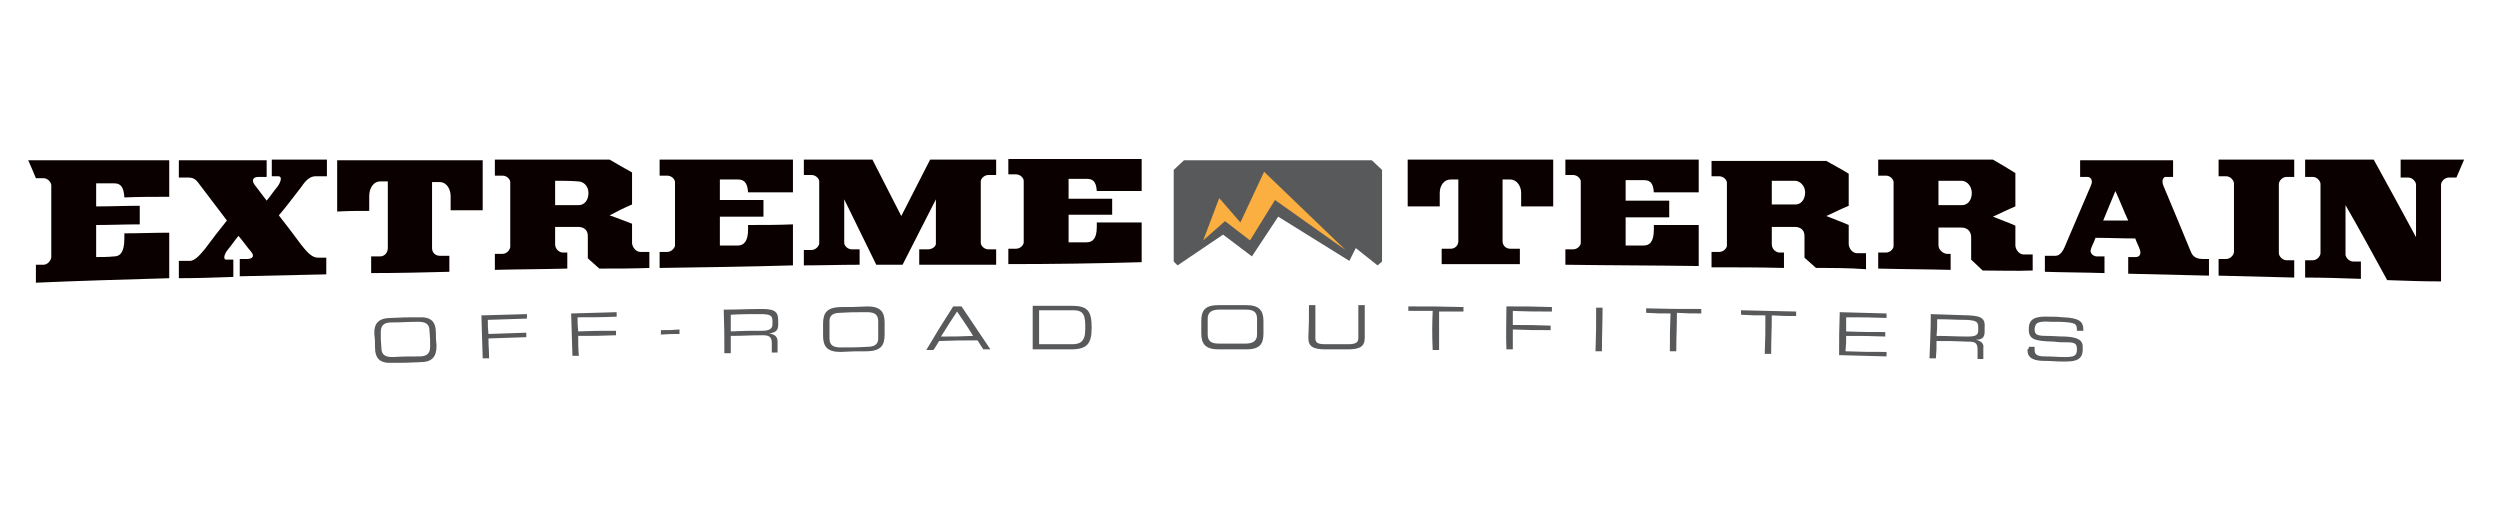 <?xml version="1.0" encoding="utf-8"?>
<!-- Generator: Adobe Illustrator 19.1.0, SVG Export Plug-In . SVG Version: 6.00 Build 0)  -->
<!DOCTYPE svg PUBLIC "-//W3C//DTD SVG 1.1//EN" "http://www.w3.org/Graphics/SVG/1.1/DTD/svg11.dtd">
<svg version="1.1" id="Layer_1" xmlns="http://www.w3.org/2000/svg" xmlns:xlink="http://www.w3.org/1999/xlink" x="0px" y="0px"
	 viewBox="-5 -25 390 80" style="enable-background:new 0 0 380 32;" xml:space="preserve">
<style type="text/css">
	.st0{fill-rule:evenodd;clip-rule:evenodd;fill:#58595B;}
	.st1{fill:#FAAF40;}
	.st2{fill:#0A0000;}
	.st3{fill:#58595B;}
</style>
<g>
	<g>
		<g>
			<polygon class="st0" points="185.8,11.6 190.3,15 194.4,8.8 205.5,15.7 206.5,13.7 209.9,16.4 210.6,15.8 210.6,1.5 209,0 
				179.7,0 178.1,1.5 178.1,15.8 178.7,16.4 			"/>
			<polygon class="st1" points="182.7,12.5 186.1,9.5 190,12.5 193.9,6.2 204.9,14 192.2,1.8 188.5,9.7 185.2,5.9 			"/>
			<path class="st2" d="M0.6,19.1c0-0.9,0-1.9,0-2.8c0.4,0,0.8,0,1.2,0c0.7,0,1.2-0.8,1.2-1.2c0-3.7,0-7.5,0-11.2
				c0-0.4-0.5-1.1-1.2-1.1c-0.4,0-0.8,0-1.2,0C0.2,1.8-0.2,0.9-0.6,0c7.3,0,14.6,0,22,0c0,1.9,0,3.8,0,5.7c-2.3,0-4.7,0-7,0.1
				c-0.1-1.8-0.7-2.2-1.6-2.2c-0.9,0-1.9,0-2.8,0c0,1.2,0,2.4,0,3.6c2.3,0,4.6-0.1,6.8-0.1c0,1,0,1.9,0,2.9c-2.3,0-4.6,0.1-6.8,0.1
				c0,1.7,0,3.4,0,5c0.9,0,1.8,0,2.8-0.1c0.9,0,1.6-0.6,1.6-2.8c0-0.3,0-0.5,0-0.8c2.3,0,4.7-0.1,7-0.1c0,2.4,0,4.8,0,7.1
				C14.4,18.6,7.5,18.8,0.6,19.1z"/>
			<path class="st2" d="M32.4,18.1c0-0.9,0-1.8,0-2.7c0.4,0,0.8,0,1.2,0c0.4,0,1.3-0.2,0.6-1.1c-0.7-0.8-1.3-1.7-2-2.5
				c-0.6,0.7-1.1,1.5-1.7,2.2c-0.5,0.6-0.8,1.6-0.1,1.5c0.3,0,0.7,0,1,0c0,0.9,0,1.8,0,2.7c-2.8,0.1-5.7,0.2-8.5,0.2
				c0-0.9,0-1.8,0-2.7c0.6,0,1.1,0,1.7,0c0.9,0,1.8-1.2,2.4-1.9c1.1-1.5,2.2-2.9,3.4-4.4c-1.4-1.8-2.7-3.6-4.1-5.4
				c-0.6-0.8-0.9-1.3-1.9-1.3c-0.5,0-1,0-1.5,0c0-0.9,0-1.8,0-2.7c4.6,0,9.1,0,13.7,0c0,0.9,0,1.8,0,2.6c-0.4,0-0.9,0-1.3,0
				c-0.8,0-1.1,0.5-0.6,1.2c0.6,0.8,1.3,1.7,1.9,2.5c0.6-0.7,1.1-1.5,1.7-2.2c0.5-0.7,0.8-1.6,0.1-1.6c-0.3,0-0.7,0-1,0
				c0-0.9,0-1.8,0-2.6c2.9,0,5.7,0,8.6,0c0,0.9,0,1.7,0,2.6c-0.6,0-1.2,0-1.8,0c-1.1,0-1.8,1.1-2.3,1.8c-1.1,1.4-2.2,2.9-3.4,4.3
				c1.2,1.5,2.3,3,3.5,4.6c0.8,1,1.6,2,2.6,2c0.4,0,0.9,0,1.3,0c0,0.9,0,1.7,0,2.6C41.5,17.9,37,18,32.4,18.1z"/>
			<path class="st2" d="M52.9,17.6c0-0.9,0-1.7,0-2.6c0.5,0,1,0,1.4,0c0.7,0,1.2-0.6,1.2-1.3c0-3.5,0-6.9,0-10.4c-0.4,0-0.8,0-1.2,0
				c-1,0-1.7,1-1.7,2.3c0,0.8,0,1.5,0,2.3c-1.7,0-3.3,0-5,0.1c0-2.7,0-5.3,0-8c7.6,0,15.2,0,22.7,0c0,2.6,0,5.2,0,7.8
				c-1.7,0-3.3,0-5,0c0-0.7,0-1.5,0-2.2c0-1.2-0.7-2.2-1.7-2.2c-0.4,0-0.8,0-1.2,0c0,3.4,0,6.9,0,10.3c0,0.7,0.5,1.2,1.2,1.2
				c0.5,0,1,0,1.5,0c0,0.8,0,1.7,0,2.5C61.2,17.5,57.1,17.6,52.9,17.6z"/>
			<path class="st2" d="M88.5,16.9c-0.6-0.5-1.2-1.1-1.8-1.6c0-1.2,0-2.3,0-3.5c0-0.9-0.6-1.4-1.5-1.4c-1.2,0-2.4,0-3.6,0
				c0,0.9,0,1.8,0,2.7c0,0.9,0.8,1.3,1.2,1.3c0.2,0,0.5,0,0.7,0c0,0.8,0,1.7,0,2.5c-3.8,0.1-7.6,0.1-11.3,0.2c0-0.8,0-1.7,0-2.5
				c0.4,0,0.8,0,1.2,0c0.7,0,1.2-0.7,1.2-1.1c0-3.4,0-6.8,0-10.1c0-0.4-0.5-1-1.2-1c-0.4,0-0.8,0-1.2,0c0-0.8,0-1.7,0-2.5
				c6,0,11.9,0,17.9,0c1.2,0.7,2.4,1.4,3.5,2c0,1.7,0,3.4,0,5c-1.2,0.5-2.4,1.1-3.5,1.7c1.2,0.4,2.4,0.9,3.5,1.3c0,1,0,2,0,3
				c0,0.5,0.5,1.4,1.3,1.4c0.5,0,0.9,0,1.4,0c0,0.8,0,1.6,0,2.5C93.7,16.9,91.1,16.9,88.5,16.9z M81.6,3.2c0,1.3,0,2.5,0,3.8
				c1.2,0,2.4,0,3.7,0c0.8,0,1.5-0.7,1.5-1.9c0-1.1-0.8-1.8-1.6-1.8C84,3.2,82.8,3.2,81.6,3.2z"/>
			<path class="st2" d="M97.9,16.8c0-0.8,0-1.6,0-2.5c0.4,0,0.8,0,1.2,0c0.7,0,1.2-0.7,1.2-1c0-3.3,0-6.6,0-9.9c0-0.4-0.5-1-1.2-1
				c-0.4,0-0.8,0-1.2,0c0-0.8,0-1.6,0-2.5c6.9,0,13.9,0,20.8,0c0,1.7,0,3.4,0,5.1c-2.3,0-4.7,0-7,0c-0.1-1.6-0.7-2-1.6-2
				c-0.9,0-1.9,0-2.8,0c0,1.1,0,2.1,0,3.2c2.3,0,4.6,0,6.8,0c0,0.9,0,1.7,0,2.6c-2.3,0-4.6,0-6.8,0c0,1.5,0,3,0,4.5
				c0.9,0,1.9,0,2.8,0c0.9,0,1.6-0.6,1.6-2.5c0-0.2,0-0.5,0-0.7c2.3,0,4.7,0,7-0.1c0,2.1,0,4.3,0,6.4
				C111.8,16.6,104.8,16.7,97.9,16.8z"/>
			<path class="st2" d="M138.4,16.3c0-0.8,0-1.6,0-2.4c0.5,0,1,0,1.4,0c0.4,0,1.2-0.3,1.2-0.9c0-2.3,0-4.6,0-6.9
				c-1.7,3.4-3.5,6.8-5.2,10.2c-1.4,0-2.8,0-4.1,0c-1.7-3.4-3.3-6.8-5-10.2c0,2.3,0,4.5,0,6.8c0,0.4,0.5,1,1.2,1c0.4,0,0.8,0,1.2,0
				c0,0.8,0,1.6,0,2.4c-2.9,0-5.8,0.1-8.7,0.1c0-0.8,0-1.6,0-2.4c0.4,0,0.8,0,1.2,0c0.7,0,1.2-0.7,1.2-1c0-3.2,0-6.5,0-9.7
				c0-0.4-0.5-1-1.2-1c-0.4,0-0.8,0-1.2,0c0-0.8,0-1.6,0-2.4c3.6,0,7.1,0,10.7,0c1.5,2.9,3,5.9,4.5,8.8c1.5-2.9,3-5.9,4.5-8.8
				c3.4,0,6.9,0,10.3,0c0,0.8,0,1.6,0,2.4c-0.4,0-0.8,0-1.2,0c-0.7,0-1.2,0.6-1.2,1c0,3.2,0,6.4,0,9.6c0,0.4,0.5,1,1.2,1
				c0.4,0,0.8,0,1.2,0c0,0.8,0,1.6,0,2.4C146.5,16.3,142.4,16.3,138.4,16.3z"/>
			<path class="st2" d="M152.3,16.2c0-0.8,0-1.6,0-2.4c0.4,0,0.8,0,1.2,0c0.7,0,1.2-0.6,1.2-1c0-3.2,0-6.4,0-9.6c0-0.4-0.5-1-1.2-1
				c-0.4,0-0.8,0-1.2,0c0-0.8,0-1.6,0-2.4c6.9,0,13.9,0,20.8,0c0,1.7,0,3.3,0,5c-2.3,0-4.7,0-7,0c-0.1-1.6-0.7-1.9-1.6-1.9
				c-0.9,0-1.9,0-2.8,0c0,1,0,2.1,0,3.1c2.3,0,4.6,0,6.8,0c0,0.8,0,1.7,0,2.5c-2.3,0-4.6,0-6.8,0c0,1.4,0,2.9,0,4.3
				c0.9,0,1.9,0,2.8,0c0.9,0,1.6-0.5,1.6-2.4c0-0.2,0-0.5,0-0.7c2.3,0,4.7,0,7,0c0,2.1,0,4.2,0,6.2
				C166.2,16.1,159.2,16.2,152.3,16.2z"/>
			<path class="st2" d="M219.9,16.2c0-0.8,0-1.6,0-2.4c0.5,0,1,0,1.4,0c0.7,0,1.2-0.5,1.2-1.2c0-3.2,0-6.4,0-9.6c-0.4,0-0.8,0-1.2,0
				c-1,0-1.7,0.9-1.7,2.1c0,0.7,0,1.4,0,2.1c-1.7,0-3.3,0-5,0c0-2.4,0-4.8,0-7.3c7.6,0,15.2,0,22.7,0c0,2.4,0,4.9,0,7.3
				c-1.7,0-3.3,0-5,0c0-0.7,0-1.4,0-2.1c0-1.1-0.7-2.1-1.7-2.1c-0.4,0-0.8,0-1.2,0c0,3.2,0,6.4,0,9.6c0,0.7,0.5,1.2,1.2,1.2
				c0.5,0,1,0,1.5,0c0,0.8,0,1.6,0,2.4C228.2,16.2,224,16.2,219.9,16.2z"/>
			<path class="st2" d="M239.2,16.3c0-0.8,0-1.6,0-2.4c0.4,0,0.8,0,1.2,0c0.7,0,1.2-0.6,1.2-1c0-3.2,0-6.4,0-9.6c0-0.4-0.5-1-1.2-1
				c-0.4,0-0.8,0-1.2,0c0-0.8,0-1.6,0-2.4c6.9,0,13.9,0,20.8,0c0,1.7,0,3.4,0,5.1c-2.3,0-4.7,0-7,0c-0.1-1.6-0.7-1.9-1.6-1.9
				c-0.9,0-1.9,0-2.8,0c0,1.1,0,2.1,0,3.2c2.3,0,4.6,0,6.8,0c0,0.9,0,1.7,0,2.6c-2.3,0-4.6,0-6.8,0c0,1.5,0,2.9,0,4.4
				c0.9,0,1.9,0,2.8,0c0.9,0,1.6-0.5,1.6-2.5c0-0.2,0-0.5,0-0.7c2.3,0,4.7,0,7,0c0,2.1,0,4.3,0,6.4
				C253.1,16.4,246.1,16.4,239.2,16.3z"/>
			<path class="st2" d="M278.3,16.8c-0.6-0.5-1.2-1.1-1.8-1.6c0-1.1,0-2.3,0-3.4c0-0.9-0.6-1.4-1.5-1.4c-1.2,0-2.4,0-3.6,0
				c0,0.9,0,1.8,0,2.7c0,0.9,0.8,1.3,1.2,1.3c0.2,0,0.5,0,0.7,0c0,0.8,0,1.6,0,2.4c-3.8-0.1-7.6-0.1-11.3-0.1c0-0.8,0-1.6,0-2.4
				c0.4,0,0.8,0,1.2,0c0.7,0,1.2-0.6,1.2-1c0-3.3,0-6.5,0-9.8c0-0.4-0.5-1-1.2-1c-0.4,0-0.8,0-1.2,0c0-0.8,0-1.6,0-2.4
				c6,0,11.9,0,17.9,0c1.2,0.7,2.4,1.3,3.5,2c0,1.7,0,3.4,0,5c-1.2,0.5-2.4,1.1-3.5,1.6c1.2,0.5,2.4,0.9,3.5,1.4c0,1,0,2,0,3
				c0,0.5,0.5,1.4,1.3,1.4c0.5,0,0.9,0,1.4,0c0,0.8,0,1.6,0,2.5C283.6,16.8,280.9,16.8,278.3,16.8z M271.4,3.2c0,1.2,0,2.5,0,3.7
				c1.2,0,2.4,0,3.7,0c0.8,0,1.5-0.7,1.5-1.9c0-1-0.8-1.8-1.6-1.8C273.8,3.2,272.6,3.2,271.4,3.2z"/>
			<path class="st2" d="M304.3,17.2c-0.6-0.6-1.2-1.1-1.8-1.7c0-1.2,0-2.3,0-3.5c0-0.9-0.6-1.5-1.5-1.5c-1.2,0-2.4,0-3.6,0
				c0,0.9,0,1.8,0,2.7c0,0.9,0.8,1.3,1.2,1.4c0.2,0,0.5,0,0.7,0c0,0.8,0,1.7,0,2.5c-3.8-0.1-7.5-0.1-11.3-0.2c0-0.8,0-1.7,0-2.5
				c0.4,0,0.8,0,1.2,0c0.7,0,1.2-0.6,1.2-1c0-3.3,0-6.7,0-10c0-0.4-0.5-1-1.2-1c-0.4,0-0.8,0-1.2,0c0-0.8,0-1.7,0-2.5
				c6,0,11.9,0,17.9,0c1.2,0.7,2.4,1.4,3.5,2.1c0,1.7,0,3.4,0,5.2c-1.2,0.5-2.4,1.1-3.5,1.6c1.2,0.5,2.4,0.9,3.5,1.4
				c0,1,0,2.1,0,3.1c0,0.5,0.5,1.4,1.3,1.4c0.5,0,0.9,0,1.4,0c0,0.8,0,1.7,0,2.5C309.6,17.3,306.9,17.2,304.3,17.2z M297.4,3.2
				c0,1.3,0,2.5,0,3.8c1.2,0,2.4,0,3.7,0c0.8,0,1.5-0.7,1.5-1.9c0-1.1-0.8-1.9-1.6-1.9C299.8,3.2,298.6,3.2,297.4,3.2z"/>
			<path class="st2" d="M327,17.7c0-0.9,0-1.7,0-2.6c0.4,0,0.8,0,1.2,0c0.5,0,0.9-0.4,0.6-1.2c-0.2-0.6-0.5-1.1-0.7-1.7
				c-2.1,0-4.1-0.1-6.2-0.1c-0.2,0.6-0.5,1.1-0.7,1.7c-0.3,0.7,0.4,1.2,0.9,1.2c0.4,0,0.8,0,1.2,0c0,0.9,0,1.7,0,2.6
				c-3.1-0.1-6.2-0.1-9.3-0.2c0-0.8,0-1.7,0-2.5c0.6,0,1.1,0,1.7,0c0.7,0,1.2-0.9,1.4-1.4c1.4-3.2,2.7-6.4,4.1-9.6
				c0.4-0.9-0.2-1.3-0.5-1.3c-0.4,0-0.8,0-1.2,0c0-0.9,0-1.7,0-2.6c4.8,0,9.7,0,14.5,0c0,0.9,0,1.7,0,2.6c-0.4,0-0.8,0-1.2,0
				c-0.2,0-0.7,0.4-0.3,1.4c1.4,3.3,2.8,6.7,4.2,10.1c0.2,0.5,0.5,1.3,1.9,1.3c0.3,0,0.7,0,1,0c0,0.9,0,1.8,0,2.6
				C335.3,17.9,331.2,17.8,327,17.7z M325,4.8c-0.6,1.5-1.3,3.1-1.9,4.6c1.3,0,2.6,0,3.9,0C326.3,7.9,325.7,6.3,325,4.8z"/>
			<path class="st2" d="M341.1,18c0-0.9,0-1.8,0-2.6c0.4,0,0.8,0,1.2,0c0.7,0,1.2-0.7,1.2-1.1c0-3.6,0-7.1,0-10.7
				c0-0.4-0.5-1.1-1.2-1.1c-0.4,0-0.8,0-1.2,0c0-0.9,0-1.8,0-2.6c3.9,0,7.8,0,11.8,0c0,0.9,0,1.8,0,2.7c-0.4,0-0.8,0-1.2,0
				c-0.7,0-1.2,0.7-1.2,1.1c0,3.6,0,7.2,0,10.8c0,0.4,0.5,1.1,1.2,1.1c0.4,0,0.8,0,1.2,0c0,0.9,0,1.8,0,2.7
				C349,18.2,345.1,18.1,341.1,18z"/>
			<path class="st2" d="M367.4,18.7c-2.2-4-4.3-7.9-6.5-11.7c0,2.6,0,5.2,0,7.7c0,0.4,0.5,1.1,1.2,1.1c0.4,0,0.8,0,1.2,0
				c0,0.9,0,1.8,0,2.7c-2.9-0.1-5.8-0.2-8.7-0.2c0-0.9,0-1.8,0-2.7c0.4,0,0.8,0,1.2,0c0.7,0,1.2-0.7,1.2-1.1c0-3.6,0-7.2,0-10.8
				c0-0.4-0.5-1.1-1.2-1.1c-0.4,0-0.8,0-1.2,0c0-0.9,0-1.8,0-2.7c3.6,0,7.1,0,10.7,0c2.2,4,4.4,8,6.6,12.1c0-2.7,0-5.4,0-8.2
				c0-0.4-0.5-1.1-1.2-1.1c-0.4,0-0.8,0-1.2,0c0-0.9,0-1.8,0-2.8c3.3,0,6.6,0,9.9,0c-0.4,0.9-0.8,1.9-1.2,2.8c-0.4,0-0.8,0-1.2,0
				c-0.7,0-1.2,0.7-1.2,1.1c0,5,0,10.1,0,15.1C373,18.9,370.2,18.8,367.4,18.7z"/>
		</g>
	</g>
	<g>
		<g>
			<path class="st3" d="M53.4,27.2c-0.1-1.7,0.6-2.6,2.6-2.6c1.7-0.1,2.6-0.1,4.3-0.1c2-0.1,2.7,0.7,2.7,2.5c0,0.7,0,1.1,0.1,1.9
				c0,1.7-0.6,2.6-2.6,2.6c-1.7,0.1-2.6,0.1-4.3,0.1c-2,0.1-2.7-0.7-2.7-2.5C53.5,28.3,53.5,27.9,53.4,27.2z M62,26.6
				c0-1.2-0.8-1.4-1.8-1.4c-1.6,0-2.5,0.1-4.1,0.1c-1,0-1.7,0.3-1.7,1.5c0,1,0,1.5,0.1,2.5c0,1.2,0.8,1.4,1.8,1.4
				c1.6-0.1,2.5-0.1,4.1-0.1c1,0,1.7-0.3,1.7-1.5C62.1,28.1,62.1,27.6,62,26.6z"/>
			<path class="st3" d="M70.1,24.2c2.9-0.1,4.3-0.1,7.1-0.2c0,0.3,0,0.4,0,0.7c-2.4,0.1-3.7,0.1-6.1,0.2c0,0.9,0,1.3,0.1,2.2
				c2.4-0.1,3.5-0.1,5.9-0.2c0,0.3,0,0.4,0,0.7c-2.4,0.1-3.5,0.1-5.9,0.2c0,1.2,0.1,1.9,0.1,3.1c-0.4,0-0.6,0-1,0
				C70.2,28.3,70.2,26.9,70.1,24.2z"/>
			<path class="st3" d="M84.1,23.9c2.9-0.1,4.3-0.1,7.1-0.2c0,0.3,0,0.4,0,0.7c-2.4,0.1-3.7,0.1-6.1,0.1c0,0.9,0,1.3,0.1,2.2
				c2.4-0.1,3.5-0.1,5.9-0.1c0,0.3,0,0.4,0,0.7c-2.4,0.1-3.5,0.1-5.9,0.1c0,1.2,0,1.9,0.1,3.1c-0.4,0-0.6,0-1,0
				C84.2,27.9,84.2,26.6,84.1,23.9z"/>
			<path class="st3" d="M98.1,26.5c1.2,0,1.7,0,2.9-0.1c0,0.3,0,0.4,0,0.7c-1.2,0-1.7,0-2.9,0.1C98.1,26.9,98.1,26.8,98.1,26.5z"/>
			<path class="st3" d="M107.9,23.3c2.4,0,3.6-0.1,6-0.1c2.2,0,2.5,0.6,2.5,1.9c0,0.2,0,0.3,0,0.6c0,1-0.6,1.2-1.4,1.3c0,0,0,0,0,0
				c1,0.2,1.3,0.6,1.3,1.3c0,0.7,0,1,0,1.7c-0.4,0-0.6,0-0.9,0c0-0.6,0-0.9,0-1.5c0-1.1-0.6-1.2-1.5-1.2c-2,0-3,0.1-4.9,0.1
				c0,1.1,0,1.6,0,2.7c-0.4,0-0.6,0-1,0C108,27.4,108,26.1,107.9,23.3z M113.9,26.6c1.1,0,1.6-0.3,1.6-1c0-0.2,0-0.4,0-0.6
				c0-0.8-0.4-1-1.9-1c-1.8,0-2.8,0-4.6,0.1c0,1,0,1.6,0,2.6C111,26.6,111.9,26.6,113.9,26.6z"/>
			<path class="st3" d="M123.4,25.5c0-1.7,0.6-2.5,2.6-2.6c1.7,0,2.6,0,4.3-0.1c2,0,2.7,0.8,2.7,2.5c0,0.7,0,1.1,0,1.9
				c0,1.7-0.6,2.5-2.6,2.6c-1.7,0-2.6,0-4.3,0.1c-2,0-2.7-0.8-2.7-2.5C123.4,26.7,123.4,26.3,123.4,25.5z M132,25.1
				c0-1.2-0.8-1.4-1.8-1.4c-1.6,0-2.5,0-4.1,0.1c-1,0-1.8,0.3-1.7,1.5c0,1,0,1.5,0,2.5c0,1.2,0.8,1.4,1.8,1.4c1.6,0,2.5,0,4.1-0.1
				c1,0,1.8-0.3,1.7-1.5C132,26.6,132,26.1,132,25.1z"/>
			<path class="st3" d="M143.7,22.8c0.5,0,0.8,0,1.3,0c1.8,2.7,2.7,4,4.5,6.7c-0.5,0-0.7,0-1.1,0c-0.4-0.6-0.6-0.9-0.9-1.4
				c-2.4,0-3.6,0-6,0.1c-0.4,0.6-0.5,0.9-0.9,1.4c-0.5,0-0.7,0-1.1,0C141.1,26.9,141.9,25.6,143.7,22.8z M144.3,23.6
				c-1,1.5-1.5,2.3-2.5,3.9c2,0,3,0,5-0.1C145.9,25.9,145.3,25.1,144.3,23.6z"/>
			<path class="st3" d="M156.1,22.7c2.4,0,3.6,0,6,0c2.5,0,3.2,0.7,3.2,3.4c0,2.5-0.7,3.4-3.2,3.4c-2.4,0-3.6,0-6,0
				C156.1,26.8,156.1,25.4,156.1,22.7z M164.3,25.7c0-2-0.7-2.3-1.9-2.3c-2.1,0-3.2,0-5.3,0c0,2.1,0,3.2,0,5.3c2.1,0,3.1,0,5.1,0
				c1.2,0,2.1-0.3,2.1-2.3C164.3,26.1,164.3,26,164.3,25.7z"/>
			<path class="st3" d="M182.4,25.1c0-1.7,0.6-2.5,2.7-2.5c1.7,0,2.6,0,4.3,0c2,0,2.7,0.8,2.7,2.5c0,0.7,0,1.1,0,1.9
				c0,1.7-0.6,2.5-2.7,2.5c-1.7,0-2.6,0-4.3,0c-2,0-2.7-0.8-2.7-2.5C182.4,26.2,182.4,25.8,182.4,25.1z M191.1,24.7
				c0-1.2-0.8-1.4-1.8-1.4c-1.6,0-2.5,0-4.1,0c-1,0-1.8,0.3-1.8,1.4c0,1,0,1.5,0,2.5c0,1.2,0.8,1.4,1.8,1.4c1.6,0,2.5,0,4.1,0
				c1,0,1.8-0.3,1.8-1.4C191.1,26.3,191.1,25.7,191.1,24.7z"/>
			<path class="st3" d="M199.2,22.6c0.4,0,0.6,0,1,0c0,2,0,3,0,5.1c0,0.7,0.2,1,1.6,1c1.4,0,2.1,0,3.5,0c1.4,0,1.6-0.4,1.6-1
				c0-2,0-3,0-5.1c0.4,0,0.6,0,1,0c0,2,0,3,0,5.1c0,1.4-0.8,1.8-2.7,1.8c-1.4,0-2.1,0-3.4,0c-1.9,0-2.7-0.4-2.7-1.8
				C199.2,25.7,199.2,24.7,199.2,22.6z"/>
			<path class="st3" d="M218.5,23.5c-1.5,0-2.3,0-3.8,0c0-0.3,0-0.4,0-0.7c3.4,0,5.1,0,8.6,0.1c0,0.3,0,0.4,0,0.7
				c-1.5,0-2.3,0-3.8,0c0,2.4,0,3.6,0,6c-0.4,0-0.6,0-1,0C218.4,27.1,218.4,25.9,218.5,23.5z"/>
			<path class="st3" d="M230,22.8c2.9,0,4.3,0,7.1,0.1c0,0.3,0,0.4,0,0.7c-2.4,0-3.7,0-6.1-0.1c0,0.9,0,1.3,0,2.2
				c2.4,0,3.5,0,5.9,0.1c0,0.3,0,0.4,0,0.7c-2.4,0-3.5,0-5.9-0.1c0,1.2,0,1.9,0,3.1c-0.4,0-0.6,0-1,0C229.9,26.9,230,25.5,230,22.8z
				"/>
			<path class="st3" d="M244,23c0.4,0,0.6,0,1,0c0,2.7-0.1,4.1-0.1,6.8c-0.4,0-0.6,0-1,0C244,27.1,244,25.7,244,23z"/>
			<path class="st3" d="M255.6,23.9c-1.5,0-2.3,0-3.8-0.1c0-0.3,0-0.4,0-0.7c3.4,0.1,5.1,0.1,8.6,0.1c0,0.3,0,0.4,0,0.7
				c-1.5,0-2.3,0-3.8-0.1c0,2.4-0.1,3.6-0.1,6c-0.4,0-0.6,0-1,0C255.5,27.5,255.5,26.3,255.6,23.9z"/>
			<path class="st3" d="M270.4,24.2c-1.5,0-2.3,0-3.8-0.1c0-0.3,0-0.4,0-0.7c3.4,0.1,5.1,0.1,8.6,0.2c0,0.3,0,0.4,0,0.7
				c-1.5,0-2.3,0-3.8-0.1c0,2.4-0.1,3.6-0.1,6c-0.4,0-0.6,0-1,0C270.4,27.8,270.4,26.6,270.4,24.2z"/>
			<path class="st3" d="M282,23.7c2.9,0.1,4.4,0.1,7.3,0.2c0,0.3,0,0.4,0,0.7c-2.5-0.1-3.8-0.1-6.3-0.1c0,0.9,0,1.3,0,2.2
				c2.4,0.1,3.7,0.1,6.1,0.1c0,0.3,0,0.4,0,0.7c-2.4-0.1-3.6-0.1-6.1-0.1c0,0.9,0,1.4-0.1,2.4c2.5,0.1,3.8,0.1,6.4,0.1
				c0,0.3,0,0.4,0,0.7c-3-0.1-4.4-0.1-7.4-0.2C281.9,27.7,281.9,26.4,282,23.7z"/>
			<path class="st3" d="M296.2,24c2.4,0.1,3.6,0.1,6,0.2c2.2,0.1,2.5,0.7,2.4,2c0,0.2,0,0.3,0,0.6c0,1-0.6,1.2-1.4,1.2c0,0,0,0,0,0
				c1,0.2,1.3,0.7,1.2,1.3c0,0.7,0,1,0,1.7c-0.4,0-0.6,0-0.9,0c0-0.6,0-0.9,0-1.5c0-1.1-0.5-1.2-1.5-1.2c-2-0.1-3-0.1-4.9-0.1
				c0,1.1,0,1.6-0.1,2.7c-0.4,0-0.6,0-1,0C296.1,28.1,296.2,26.7,296.2,24z M302,27.5c1.1,0,1.6-0.2,1.6-0.9c0-0.2,0-0.4,0-0.6
				c0-0.8-0.3-1-1.8-1.1c-1.8,0-2.8-0.1-4.6-0.1c0,1,0,1.6-0.1,2.6C299.1,27.4,300.1,27.5,302,27.5z"/>
			<path class="st3" d="M311.5,29.1c0.4,0,0.6,0,0.9,0c0,0.2,0,0.3,0,0.5c0,0.7,0.4,1,1.6,1c1.3,0,1.9,0.1,3.1,0.1
				c1.5,0,1.9-0.2,1.9-1.2c0-0.9-0.3-1.1-1.6-1.1c-0.8,0-1.2,0-1.9-0.1c-3.1-0.1-4.1-0.3-4-2.1c0-1.5,1.1-1.9,3.2-1.8
				c0.9,0,1.3,0,2.2,0.1c2.5,0.1,3.1,0.7,3.1,1.9c0,0.1,0,0.1,0,0.2c-0.4,0-0.6,0-1,0c0-1.1-0.1-1.3-2.8-1.4c-0.4,0-0.6,0-1.1,0
				c-2-0.1-2.6,0-2.7,1.1c0,0.8,0.2,1.1,1.8,1.1c1.2,0,1.8,0.1,3,0.1c2,0.1,2.8,0.6,2.7,1.8c0,0.2,0,0.3,0,0.4
				c-0.1,1.7-1.6,1.7-3.1,1.7c-1.1,0-1.7-0.1-2.8-0.1c-1.5,0-2.8-0.3-2.7-1.8C311.5,29.4,311.5,29.3,311.5,29.1z"/>
		</g>
	</g>
</g>
</svg>
